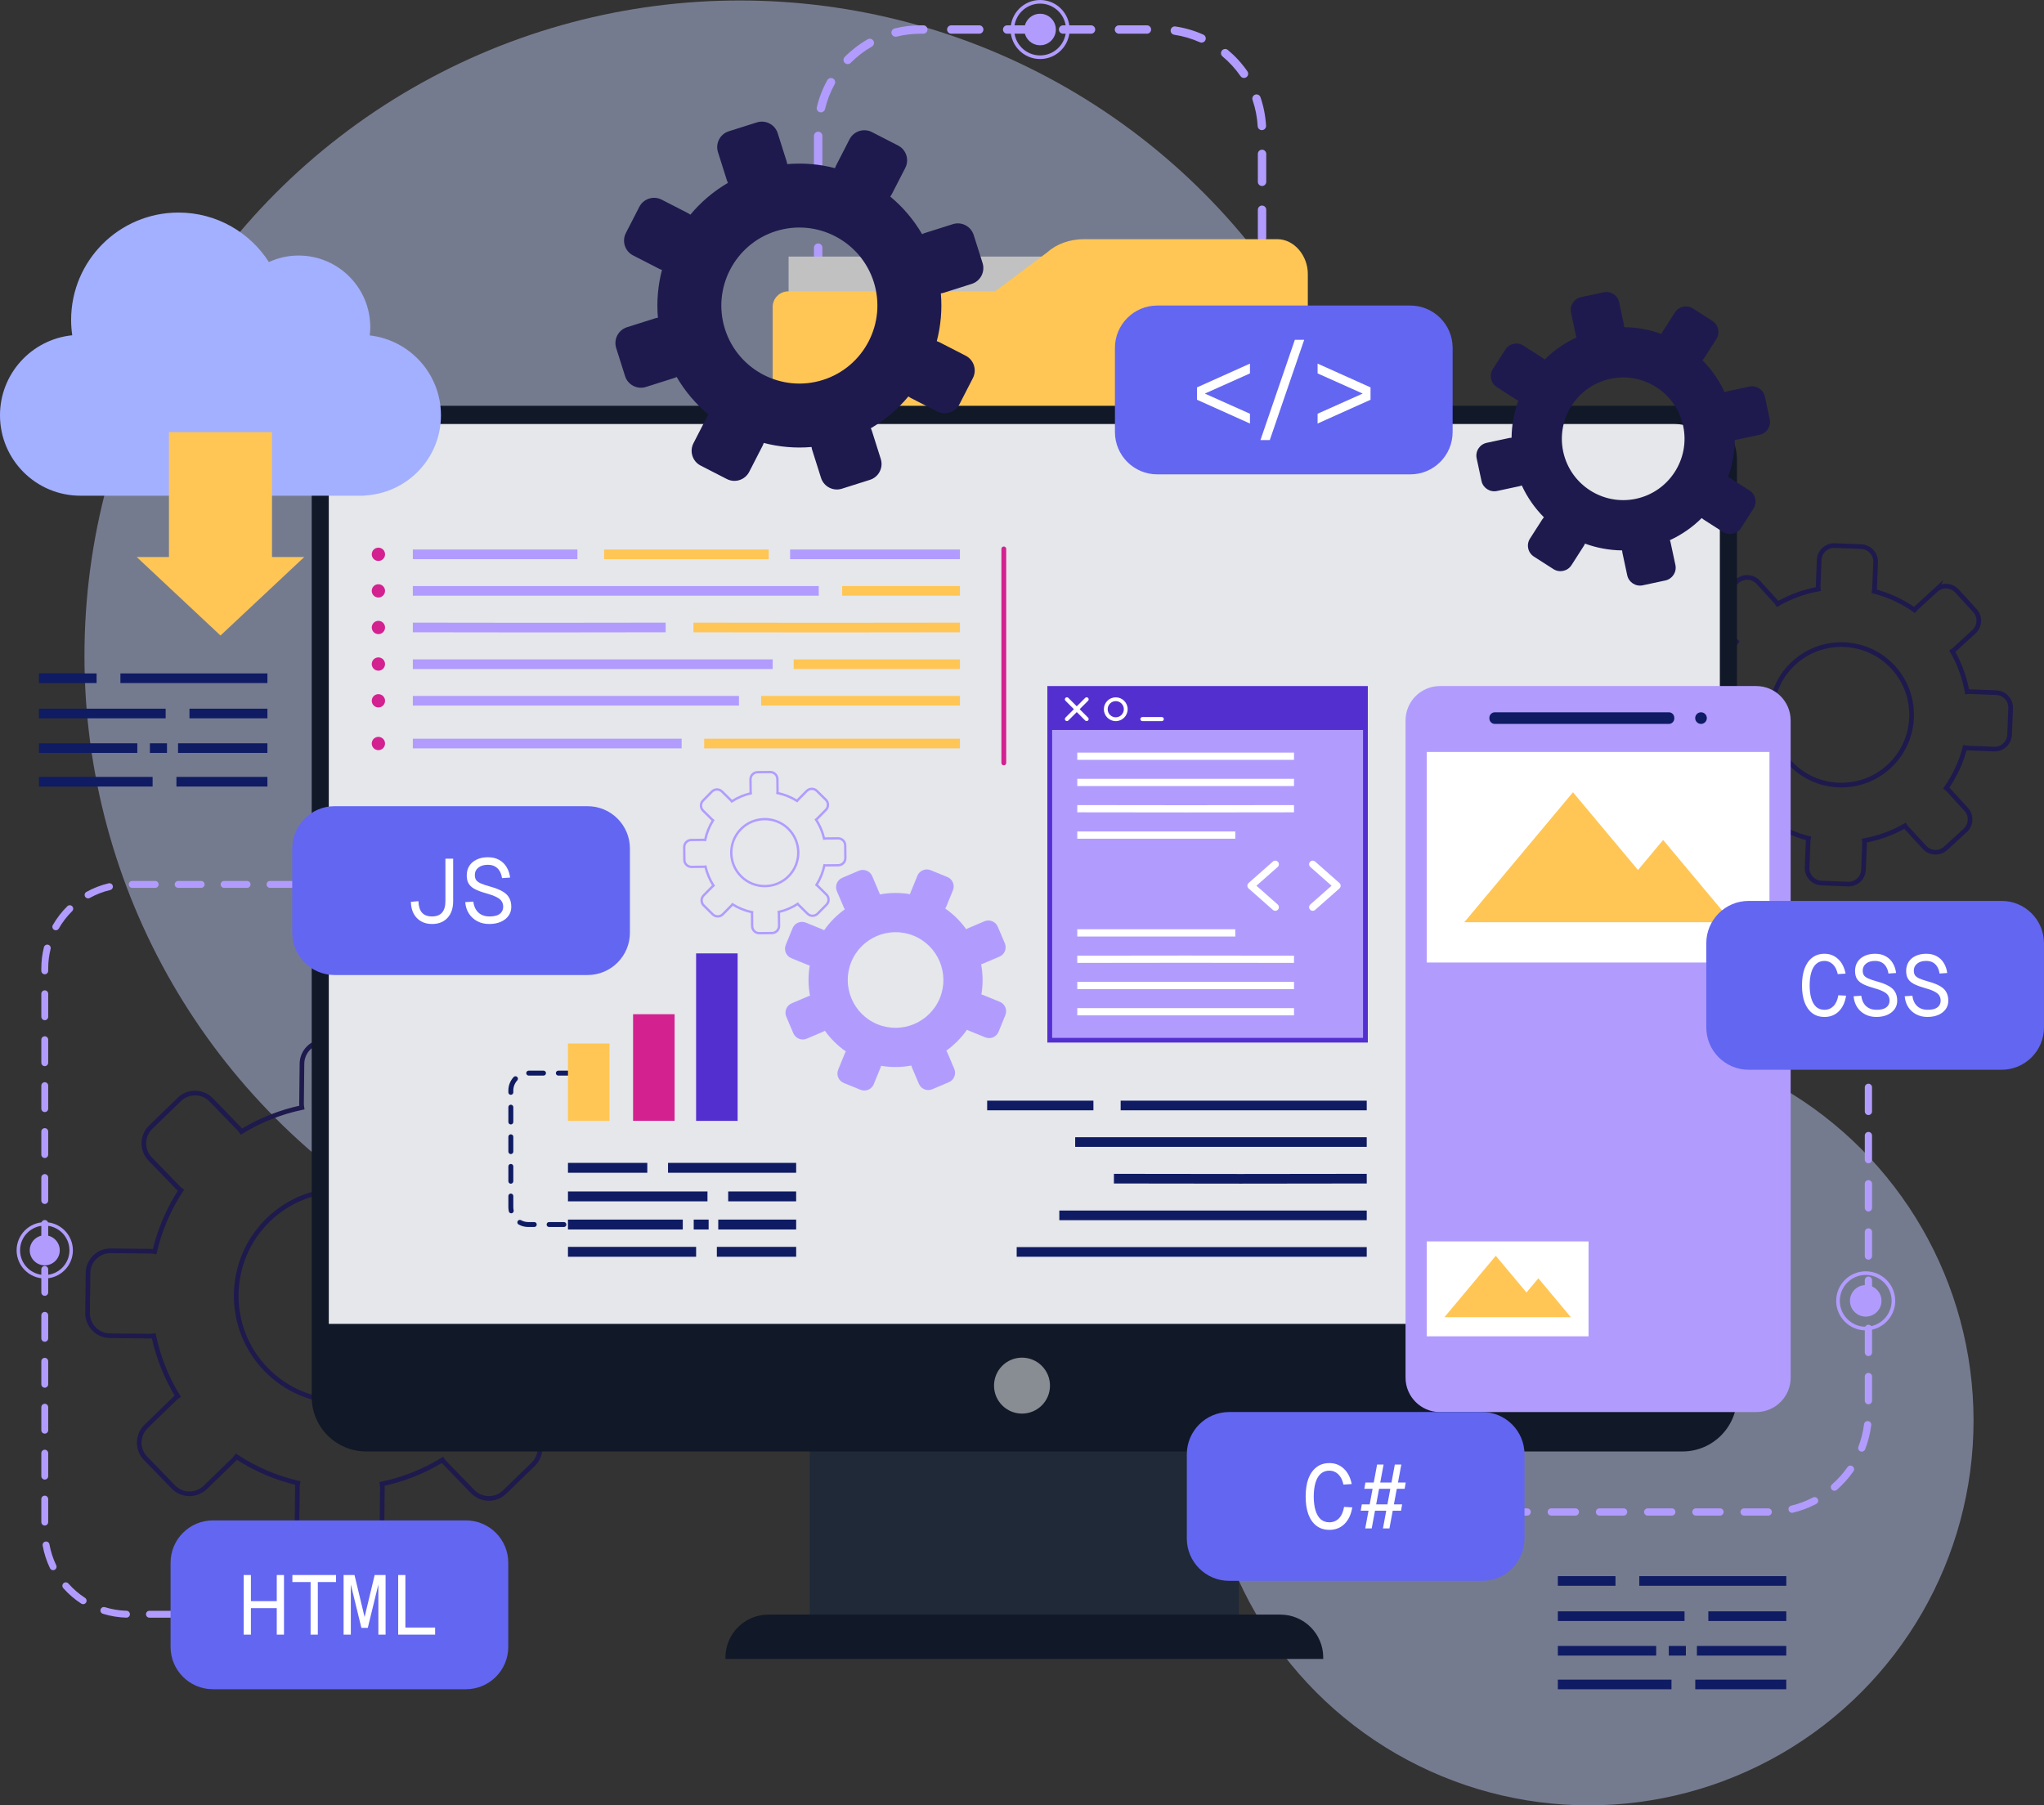 <?xml version="1.0" encoding="UTF-8"?>
<!-- Generator: Adobe Illustrator 27.5.0, SVG Export Plug-In . SVG Version: 6.00 Build 0)  -->
<svg width="438.21" height="387.1" version="1.1" viewBox="0 0 438.21 387.1" xml:space="preserve" xmlns="http://www.w3.org/2000/svg">

<rect x="0" y="0" width="438.21" height="387.1" fill="#333333" stroke="none"/>

<g id="OBJECTS" transform="translate(-30.894,-68.896)">
	<g fill="#c6d2ff" opacity=".45">
		<circle cx="371.5" cy="373.5" r="82.5"/>
		<circle cx="189.5" cy="209.5" r="140.5"/>
	</g>
	<path d="m445.91 195.42-4.194 3.84c-0.14 0.128-0.262 0.267-0.374 0.412-2.664-1.857-5.593-3.191-8.641-3.996 0.04-0.183 0.07-0.37 0.077-0.562l0.223-5.682c0.069-1.768-1.313-3.263-3.081-3.332l-5.682-0.223c-1.767-0.069-3.263 1.313-3.332 3.081l-0.223 5.682c-7e-3 0.191 8e-3 0.379 0.033 0.564-3.018 0.548-5.965 1.606-8.705 3.178-0.099-0.154-0.209-0.303-0.336-0.443l-3.84-4.194c-1.195-1.305-3.229-1.395-4.534-0.2l-4.194 3.84c-1.305 1.195-1.395 3.229-0.199 4.534l3.84 4.194c0.128 0.139 0.267 0.262 0.412 0.374-1.857 2.664-3.191 5.593-3.996 8.641-0.183-0.04-0.37-0.07-0.561-0.077l-5.682-0.223c-0.851-0.034-1.665 0.264-2.293 0.839-4e-3 3e-3 -8e-3 7e-3 -0.011 0.011-0.629 0.582-0.995 1.374-1.028 2.231l-0.223 5.682c-0.069 1.768 1.313 3.263 3.081 3.332l5.682 0.223c0.192 8e-3 0.379-9e-3 0.564-0.035 0.548 3.019 1.606 5.966 3.178 8.706-0.154 0.098-0.303 0.208-0.443 0.336l-4.194 3.84c-1.305 1.195-1.395 3.229-0.199 4.534l3.84 4.194c1.195 1.305 3.229 1.395 4.534 0.199l4.194-3.84c0.14-0.128 0.262-0.267 0.374-0.412 2.665 1.858 5.594 3.192 8.643 3.997-0.04 0.182-0.071 0.368-0.079 0.561l-0.223 5.682c-0.034 0.857 0.268 1.675 0.85 2.304 0.582 0.63 1.374 0.995 2.23 1.028l5.682 0.223c0.879 0.034 1.689-0.29 2.292-0.841 0.61-0.558 1.006-1.35 1.041-2.24l0.223-5.682c8e-3 -0.192-9e-3 -0.38-0.035-0.564 3.019-0.548 5.966-1.606 8.706-3.178 0.099 0.154 0.209 0.304 0.337 0.443l3.84 4.194c1.195 1.305 3.229 1.395 4.534 0.2l4.194-3.84c1.305-1.195 1.395-3.229 0.199-4.534l-3.84-4.194c-0.128-0.14-0.267-0.262-0.412-0.374 1.858-2.664 3.192-5.594 3.997-8.643 0.182 0.04 0.368 0.071 0.561 0.079l5.682 0.223c0.879 0.034 1.69-0.29 2.292-0.841 0.61-0.558 1.006-1.35 1.04-2.24l0.224-5.682c0.069-1.768-1.313-3.263-3.081-3.332l-5.682-0.223c-0.191-8e-3 -0.379 7e-3 -0.565 0.032-0.548-3.018-1.606-5.964-3.178-8.704 0.154-0.098 0.304-0.208 0.443-0.336l4.194-3.84c1.305-1.195 1.395-3.229 0.199-4.534l-3.84-4.194c-1.197-1.304-3.23-1.393-4.535-0.198zm-10.074 37.866c-6.129 5.612-15.681 5.192-21.294-0.937-5.612-6.129-5.192-15.681 0.937-21.294 6.129-5.612 15.681-5.192 21.294 0.937 5.612 6.13 5.192 15.682-0.937 21.294z" fill="none" stroke="#1e1a4d" stroke-miterlimit="10"/>
	
		
			
				
					<path d="m114.39 415.76h-2.21c-0.408 0-0.739-0.331-0.739-0.739s0.331-0.739 0.739-0.739h2.21c0.408 0 0.739 0.331 0.739 0.739s-0.331 0.739-0.739 0.739zm-7.134 0h-4.925c-0.408 0-0.739-0.331-0.739-0.739s0.331-0.739 0.739-0.739h4.925c0.408 0 0.739 0.331 0.739 0.739s-0.331 0.739-0.739 0.739zm-9.85 0h-4.925c-0.408 0-0.739-0.331-0.739-0.739s0.331-0.739 0.739-0.739h4.925c0.408 0 0.739 0.331 0.739 0.739s-0.331 0.739-0.739 0.739zm-9.85 0h-4.925c-0.408 0-0.739-0.331-0.739-0.739s0.331-0.739 0.739-0.739h4.925c0.408 0 0.739 0.331 0.739 0.739s-0.331 0.739-0.739 0.739zm-9.85 0h-4.925c-0.408 0-0.739-0.331-0.739-0.739s0.331-0.739 0.739-0.739h4.925c0.408 0 0.739 0.331 0.739 0.739s-0.331 0.739-0.739 0.739zm-9.85 0h-4.925c-0.408 0-0.739-0.331-0.739-0.739s0.331-0.739 0.739-0.739h4.925c0.408 0 0.739 0.331 0.739 0.739s-0.331 0.739-0.739 0.739zm-9.85-7e-3c-7e-3 0-0.013 0-0.02-1e-3 -1.717-0.048-3.413-0.328-5.041-0.834-0.39-0.121-0.607-0.535-0.486-0.925 0.121-0.389 0.531-0.607 0.924-0.486 1.5 0.466 3.062 0.724 4.644 0.769 0.407 0.011 0.729 0.351 0.718 0.759-0.011 0.4-0.339 0.718-0.739 0.718zm-9.286-2.887c-0.138 0-0.277-0.039-0.401-0.119-1.432-0.929-2.735-2.051-3.87-3.336-0.269-0.306-0.24-0.773 0.065-1.043 0.304-0.27 0.771-0.242 1.043 0.064 1.046 1.184 2.245 2.218 3.566 3.074 0.342 0.222 0.44 0.68 0.217 1.022-0.141 0.219-0.377 0.338-0.62 0.338zm-6.437-7.292c-0.275 0-0.539-0.153-0.667-0.417-0.744-1.544-1.274-3.18-1.574-4.862-0.071-0.402 0.196-0.785 0.598-0.857 0.399-0.067 0.785 0.196 0.856 0.598 0.276 1.55 0.764 3.056 1.451 4.478 0.177 0.367 0.023 0.809-0.344 0.986-0.103 0.051-0.212 0.074-0.32 0.074zm-1.792-9.577c-0.408 0-0.739-0.331-0.739-0.739v-4.925c0-0.408 0.331-0.739 0.739-0.739s0.739 0.331 0.739 0.739v4.925c0 0.408-0.331 0.739-0.739 0.739zm0-9.85c-0.408 0-0.739-0.331-0.739-0.739v-4.925c0-0.408 0.331-0.739 0.739-0.739s0.739 0.331 0.739 0.739v4.925c0 0.408-0.331 0.739-0.739 0.739zm0-9.85c-0.408 0-0.739-0.331-0.739-0.739v-4.925c0-0.408 0.331-0.739 0.739-0.739s0.739 0.331 0.739 0.739v4.925c0 0.408-0.331 0.739-0.739 0.739zm0-9.85c-0.408 0-0.739-0.331-0.739-0.739v-4.925c0-0.408 0.331-0.739 0.739-0.739s0.739 0.331 0.739 0.739v4.925c0 0.408-0.331 0.739-0.739 0.739zm0-9.85c-0.408 0-0.739-0.331-0.739-0.739v-4.925c0-0.408 0.331-0.739 0.739-0.739s0.739 0.331 0.739 0.739v4.925c0 0.408-0.331 0.739-0.739 0.739zm0-9.85c-0.408 0-0.739-0.331-0.739-0.739v-4.925c0-0.408 0.331-0.739 0.739-0.739s0.739 0.331 0.739 0.739v4.925c0 0.409-0.331 0.739-0.739 0.739zm0-9.85c-0.408 0-0.739-0.331-0.739-0.739v-4.925c0-0.408 0.331-0.739 0.739-0.739s0.739 0.331 0.739 0.739v4.925c0 0.409-0.331 0.739-0.739 0.739zm0-9.849c-0.408 0-0.739-0.331-0.739-0.739v-4.925c0-0.408 0.331-0.739 0.739-0.739s0.739 0.331 0.739 0.739v4.925c0 0.408-0.331 0.739-0.739 0.739zm0-9.85c-0.408 0-0.739-0.331-0.739-0.739v-4.925c0-0.408 0.331-0.739 0.739-0.739s0.739 0.331 0.739 0.739v4.925c0 0.408-0.331 0.739-0.739 0.739zm0-9.85c-0.408 0-0.739-0.331-0.739-0.739v-4.925c0-0.408 0.331-0.739 0.739-0.739s0.739 0.331 0.739 0.739v4.925c0 0.408-0.331 0.739-0.739 0.739zm0-9.85c-0.408 0-0.739-0.331-0.739-0.739v-4.925c0-0.408 0.331-0.739 0.739-0.739s0.739 0.331 0.739 0.739v4.925c0 0.408-0.331 0.739-0.739 0.739zm0-9.85c-0.408 0-0.739-0.331-0.739-0.739v-4.925c0-0.408 0.331-0.739 0.739-0.739s0.739 0.331 0.739 0.739v4.925c0 0.408-0.331 0.739-0.739 0.739zm0-9.85c-0.408 0-0.739-0.331-0.739-0.739v-0.498c0-1.543 0.188-3.078 0.558-4.56 0.099-0.396 0.508-0.636 0.896-0.538 0.396 0.099 0.637 0.5 0.538 0.895-0.34 1.365-0.514 2.779-0.514 4.202v0.498c0 0.409-0.331 0.74-0.739 0.74zm2.366-9.433c-0.124 0-0.25-0.031-0.366-0.097-0.354-0.202-0.477-0.654-0.275-1.008 0.847-1.483 1.895-2.846 3.114-4.051 0.291-0.286 0.758-0.284 1.045 6e-3s0.285 0.758-6e-3 1.045c-1.123 1.11-2.089 2.366-2.869 3.732-0.137 0.239-0.386 0.373-0.643 0.373zm6.919-6.837c-0.26 0-0.512-0.137-0.646-0.38-0.198-0.357-0.07-0.806 0.287-1.005 1.498-0.832 3.101-1.453 4.766-1.848 0.401-0.092 0.794 0.151 0.889 0.549 0.094 0.397-0.151 0.795-0.548 0.889-1.533 0.363-3.01 0.935-4.389 1.702-0.114 0.063-0.237 0.093-0.359 0.093zm122.74-2.259h-4.925c-0.408 0-0.739-0.331-0.739-0.739s0.331-0.739 0.739-0.739h4.925c0.408 0 0.739 0.331 0.739 0.739s-0.331 0.739-0.739 0.739zm-9.849 0h-4.925c-0.408 0-0.739-0.331-0.739-0.739s0.331-0.739 0.739-0.739h4.925c0.408 0 0.739 0.331 0.739 0.739-1e-3 0.408-0.332 0.739-0.739 0.739zm-9.85 0h-4.925c-0.408 0-0.739-0.331-0.739-0.739s0.331-0.739 0.739-0.739h4.925c0.408 0 0.739 0.331 0.739 0.739-1e-3 0.408-0.331 0.739-0.739 0.739zm-9.85 0h-4.925c-0.408 0-0.739-0.331-0.739-0.739s0.331-0.739 0.739-0.739h4.925c0.408 0 0.739 0.331 0.739 0.739s-0.331 0.739-0.739 0.739zm-9.85 0h-4.925c-0.408 0-0.739-0.331-0.739-0.739s0.331-0.739 0.739-0.739h4.925c0.408 0 0.739 0.331 0.739 0.739s-0.331 0.739-0.739 0.739zm-9.85 0h-4.925c-0.408 0-0.739-0.331-0.739-0.739s0.331-0.739 0.739-0.739h4.925c0.408 0 0.739 0.331 0.739 0.739s-0.331 0.739-0.739 0.739zm-9.85 0h-4.925c-0.408 0-0.739-0.331-0.739-0.739s0.331-0.739 0.739-0.739h4.925c0.408 0 0.739 0.331 0.739 0.739s-0.331 0.739-0.739 0.739zm-9.85 0h-4.925c-0.408 0-0.739-0.331-0.739-0.739s0.331-0.739 0.739-0.739h4.925c0.408 0 0.739 0.331 0.739 0.739s-0.331 0.739-0.739 0.739zm-9.85 0h-4.925c-0.408 0-0.739-0.331-0.739-0.739s0.331-0.739 0.739-0.739h4.925c0.408 0 0.739 0.331 0.739 0.739s-0.331 0.739-0.739 0.739zm-9.85 0h-4.925c-0.408 0-0.739-0.331-0.739-0.739s0.331-0.739 0.739-0.739h4.925c0.408 0 0.739 0.331 0.739 0.739s-0.331 0.739-0.739 0.739zm-9.85 0h-4.925c-0.408 0-0.739-0.331-0.739-0.739s0.331-0.739 0.739-0.739h4.925c0.408 0 0.739 0.331 0.739 0.739s-0.331 0.739-0.739 0.739zm-9.85 0h-4.925c-0.408 0-0.739-0.331-0.739-0.739s0.331-0.739 0.739-0.739h4.925c0.408 0 0.739 0.331 0.739 0.739s-0.331 0.739-0.739 0.739z" fill="#b19cfe"/>
				
			
			
				
					<circle cx="40.488" cy="336.99" r="3.219" fill="#b19cfe"/>
				
				
					<path d="m40.488 343.02c-3.326 0-6.033-2.706-6.033-6.033s2.707-6.033 6.033-6.033 6.033 2.706 6.033 6.033c0 3.326-2.707 6.033-6.033 6.033zm0-11.328c-2.919 0-5.294 2.375-5.294 5.294s2.375 5.294 5.294 5.294 5.294-2.375 5.294-5.294-2.374-5.294-5.294-5.294z" fill="#b19cfe"/>
				
			
		
	
	
		
			
				<path d="m206.3 236.75c-0.496 0-0.899-0.403-0.899-0.899v-5.992c0-0.496 0.403-0.899 0.899-0.899s0.899 0.403 0.899 0.899v5.992c0 0.496-0.403 0.899-0.899 0.899zm0-11.984c-0.496 0-0.899-0.403-0.899-0.899v-5.992c0-0.496 0.403-0.899 0.899-0.899s0.899 0.403 0.899 0.899v5.992c0 0.496-0.403 0.899-0.899 0.899zm0-11.985c-0.496 0-0.899-0.403-0.899-0.899v-5.992c0-0.496 0.403-0.899 0.899-0.899s0.899 0.403 0.899 0.899v5.992c0 0.497-0.403 0.899-0.899 0.899zm0-11.984c-0.496 0-0.899-0.403-0.899-0.899v-5.992c0-0.496 0.403-0.899 0.899-0.899s0.899 0.403 0.899 0.899v5.992c0 0.497-0.403 0.899-0.899 0.899zm0-11.984c-0.496 0-0.899-0.403-0.899-0.899v-5.992c0-0.496 0.403-0.899 0.899-0.899s0.899 0.403 0.899 0.899v5.992c0 0.496-0.403 0.899-0.899 0.899zm0-11.984c-0.496 0-0.899-0.403-0.899-0.899v-5.992c0-0.496 0.403-0.899 0.899-0.899s0.899 0.403 0.899 0.899v5.992c0 0.496-0.403 0.899-0.899 0.899zm95.162-10.795c-0.496 0-0.899-0.403-0.899-0.899v-3.326c0-0.496 0.403-0.899 0.899-0.899s0.899 0.403 0.899 0.899v3.326c0 0.496-0.403 0.899-0.899 0.899zm-95.162-1.189c-0.496 0-0.899-0.402-0.899-0.899v-5.992c0-0.496 0.403-0.899 0.899-0.899s0.899 0.403 0.899 0.899v5.992c0 0.496-0.403 0.899-0.899 0.899zm95.162-8.129c-0.496 0-0.899-0.402-0.899-0.899v-5.992c0-0.496 0.403-0.899 0.899-0.899s0.899 0.403 0.899 0.899v5.992c0 0.496-0.403 0.899-0.899 0.899zm-95.162-3.855c-0.496 0-0.899-0.403-0.899-0.899v-5.992c0-0.496 0.403-0.899 0.899-0.899s0.899 0.403 0.899 0.899v5.992c0 0.496-0.403 0.899-0.899 0.899zm95.162-8.13c-0.496 0-0.899-0.403-0.899-0.899v-5.992c0-0.496 0.403-0.899 0.899-0.899s0.899 0.403 0.899 0.899v5.992c0 0.497-0.403 0.899-0.899 0.899zm-95.162-3.855c-0.496 0-0.899-0.403-0.899-0.899v-5.992c0-0.496 0.403-0.899 0.899-0.899s0.899 0.403 0.899 0.899v5.992c0 0.497-0.403 0.899-0.899 0.899zm95.162-8.129c-0.496 0-0.899-0.403-0.899-0.899v-5.992c0-0.496 0.403-0.899 0.899-0.899s0.899 0.403 0.899 0.899v5.992c0 0.497-0.403 0.899-0.899 0.899zm-95.162-3.855c-0.496 0-0.899-0.403-0.899-0.899v-5.992c0-0.496 0.403-0.899 0.899-0.899s0.899 0.403 0.899 0.899v5.992c0 0.497-0.403 0.899-0.899 0.899zm95.162-8.129c-0.496 0-0.899-0.403-0.899-0.899v-5.992c0-0.496 0.403-0.899 0.899-0.899s0.899 0.403 0.899 0.899v5.992c0 0.497-0.403 0.899-0.899 0.899zm-95.162-3.855c-0.496 0-0.899-0.403-0.899-0.899v-5.992c0-0.496 0.403-0.899 0.899-0.899s0.899 0.403 0.899 0.899v5.992c0 0.496-0.403 0.899-0.899 0.899zm95.162-8.129c-0.496 0-0.899-0.403-0.899-0.899v-5.992c0-0.496 0.403-0.899 0.899-0.899s0.899 0.403 0.899 0.899v5.992c0 0.496-0.403 0.899-0.899 0.899zm-95.162-3.855c-0.496 0-0.899-0.403-0.899-0.899v-5.992c0-0.496 0.403-0.899 0.899-0.899s0.899 0.403 0.899 0.899v5.992c0 0.496-0.403 0.899-0.899 0.899zm95.123-8.128c-0.473 0-0.869-0.37-0.896-0.848-0.109-1.921-0.479-3.811-1.099-5.62-0.16-0.469 0.09-0.981 0.559-1.142 0.465-0.16 0.982 0.089 1.141 0.559 0.674 1.964 1.076 4.017 1.194 6.101 0.028 0.496-0.351 0.92-0.846 0.949-0.018 0-0.035 1e-3 -0.053 1e-3zm-94.532-3.809c-0.069 0-0.138-8e-3 -0.208-0.024-0.483-0.115-0.782-0.599-0.667-1.082 0.48-2.028 1.237-3.979 2.249-5.799 0.24-0.434 0.789-0.59 1.222-0.348 0.434 0.241 0.59 0.789 0.349 1.223-0.933 1.675-1.629 3.472-2.071 5.339-0.098 0.413-0.467 0.691-0.874 0.691zm90.699-7.38c-0.286 0-0.566-0.135-0.741-0.387-1.092-1.58-2.392-3.003-3.866-4.23-0.38-0.318-0.433-0.885-0.115-1.266 0.318-0.383 0.884-0.432 1.266-0.115 1.598 1.331 3.008 2.875 4.193 4.588 0.282 0.409 0.18 0.968-0.228 1.251-0.154 0.108-0.333 0.159-0.509 0.159zm-84.957-2.967c-0.228 0-0.456-0.087-0.632-0.26-0.353-0.349-0.356-0.918-7e-3 -1.271 1.466-1.483 3.124-2.758 4.927-3.789 0.429-0.246 0.98-0.096 1.227 0.335 0.246 0.431 0.096 0.98-0.335 1.227-1.662 0.949-3.189 2.124-4.541 3.492-0.176 0.177-0.408 0.266-0.639 0.266zm75.863-4.608c-0.123 0-0.248-0.025-0.367-0.078-1.751-0.785-3.601-1.325-5.498-1.606-0.492-0.072-0.831-0.53-0.758-1.021s0.525-0.841 1.021-0.757c2.061 0.304 4.069 0.891 5.971 1.743 0.453 0.203 0.655 0.735 0.453 1.188-0.151 0.333-0.479 0.531-0.822 0.531zm-65.59-1.259c-0.403 0-0.769-0.273-0.871-0.681-0.12-0.482 0.172-0.97 0.654-1.09 1.803-0.45 3.67-0.679 5.548-0.679h0.606c0.496 0 0.899 0.403 0.899 0.899s-0.403 0.899-0.899 0.899h-0.606c-1.731 0-3.451 0.21-5.113 0.625-0.072 0.018-0.146 0.027-0.218 0.027zm53.875-0.652h-5.992c-0.496 0-0.899-0.403-0.899-0.899s0.403-0.899 0.899-0.899h5.992c0.496 0 0.899 0.403 0.899 0.899s-0.403 0.899-0.899 0.899zm-11.984 0h-5.992c-0.496 0-0.899-0.403-0.899-0.899s0.403-0.899 0.899-0.899h5.992c0.496 0 0.899 0.403 0.899 0.899-1e-3 0.496-0.403 0.899-0.899 0.899zm-11.985 0h-5.992c-0.496 0-0.899-0.403-0.899-0.899s0.403-0.899 0.899-0.899h5.992c0.496 0 0.899 0.403 0.899 0.899s-0.402 0.899-0.899 0.899zm-11.984 0h-5.992c-0.496 0-0.899-0.403-0.899-0.899s0.403-0.899 0.899-0.899h5.992c0.496 0 0.899 0.403 0.899 0.899s-0.402 0.899-0.899 0.899z" fill="#b19cfe"/>
			
		
		
			
				
					<circle cx="253.88" cy="75.225" r="3.377" fill="#b19cfe"/>
				
			
			
				
					<path d="m253.88 81.554c-3.49 0-6.329-2.839-6.329-6.329s2.84-6.329 6.329-6.329c3.49 0 6.329 2.839 6.329 6.329s-2.839 6.329-6.329 6.329zm0-11.883c-3.063 0-5.554 2.492-5.554 5.554 0 3.063 2.492 5.554 5.554 5.554 3.063 0 5.554-2.492 5.554-5.554s-2.491-5.554-5.554-5.554z" fill="#b19cfe"/>
				
			
		
	
	
		<rect x="199.96" y="123.91" width="57.954" height="9.908" fill="#c1c1c1"/>
		<path d="m304.73 120.18h-41.427c-3.015 0-5.875 1.012-7.813 2.765l-11.254 8.421h-44.335c-1.853 0-3.356 1.503-3.356 3.356v61.363c0 1.853 1.503 3.356 3.356 3.356h108.02c1.853 0 3.356-1.502 3.356-3.356v-68.447c0-3.942-2.933-7.458-6.552-7.458z" fill="#ffc655"/>
	
	<path d="m133.52 305.62-6.144 5.956c-0.204 0.198-0.383 0.413-0.545 0.636-4.087-2.68-8.55-4.561-13.169-5.641 0.052-0.278 0.089-0.56 0.092-0.848l0.092-8.557c0.028-2.662-2.114-4.852-4.777-4.88l-8.557-0.092c-2.661-0.028-4.852 2.114-4.88 4.777l-0.092 8.557c-3e-3 0.288 0.028 0.57 0.073 0.848-4.517 0.954-8.903 2.671-12.957 5.153-0.155-0.228-0.327-0.448-0.525-0.652l-5.956-6.144c-1.854-1.912-4.917-1.96-6.829-0.106l-6.144 5.956c-1.912 1.854-1.959 4.917-0.106 6.829l5.956 6.144c0.198 0.204 0.413 0.383 0.635 0.545-2.68 4.087-4.561 8.55-5.641 13.169-0.277-0.052-0.559-0.089-0.848-0.092l-8.557-0.092c-1.282-0.014-2.493 0.469-3.413 1.361-6e-3 5e-3 -0.011 0.011-0.016 0.017-0.922 0.902-1.437 2.11-1.451 3.399l-0.092 8.557c-0.028 2.662 2.114 4.852 4.777 4.88l8.557 0.092c0.29 3e-3 0.57-0.03 0.847-0.076 0.954 4.518 2.671 8.905 5.154 12.959-0.228 0.155-0.448 0.327-0.652 0.525l-6.144 5.956c-1.912 1.854-1.959 4.917-0.106 6.828l5.956 6.144c1.854 1.912 4.917 1.959 6.829 0.106l6.144-5.956c0.204-0.198 0.383-0.413 0.545-0.635 4.088 2.68 8.552 4.561 13.172 5.641-0.052 0.276-0.092 0.557-0.095 0.847l-0.092 8.557c-0.014 1.29 0.475 2.508 1.378 3.43 0.902 0.922 2.11 1.437 3.399 1.451l8.557 0.092c1.323 0.014 2.529-0.508 3.411-1.363 0.893-0.866 1.455-2.074 1.469-3.413l0.092-8.557c3e-3 -0.29-0.03-0.57-0.076-0.847 4.518-0.954 8.905-2.671 12.96-5.154 0.155 0.228 0.327 0.448 0.525 0.652l5.956 6.144c1.854 1.912 4.917 1.959 6.829 0.106l6.144-5.956c1.912-1.854 1.959-4.917 0.106-6.829l-5.956-6.144c-0.198-0.204-0.413-0.383-0.636-0.545 2.68-4.088 4.561-8.551 5.641-13.172 0.276 0.052 0.557 0.092 0.847 0.095l8.557 0.092c1.323 0.014 2.529-0.508 3.412-1.363 0.893-0.866 1.455-2.074 1.469-3.413l0.093-8.557c0.028-2.663-2.115-4.852-4.777-4.881l-8.557-0.092c-0.288-3e-3 -0.57 0.027-0.848 0.073-0.954-4.517-2.671-8.903-5.153-12.957 0.228-0.155 0.448-0.327 0.652-0.525l6.144-5.956c1.912-1.854 1.959-4.917 0.106-6.828l-5.956-6.144c-1.855-1.913-4.918-1.961-6.829-0.107zm-13.53 57.39c-8.979 8.705-23.365 8.482-32.07-0.496-8.705-8.979-8.482-23.365 0.497-32.07s23.365-8.482 32.07 0.497c8.704 8.978 8.481 23.364-0.497 32.069z" fill="none" stroke="#1e1a4d" stroke-miterlimit="10"/>
	
		<rect x="204.51" y="375.76" width="91.971" height="44.088" fill="#1f2937"/>
		<path d="m403.28 167.6v200.84c0 6.451-5.229 11.68-11.689 11.68h-282.18c-6.451 0-11.689-5.229-11.689-11.68v-200.84c0-6.451 5.238-11.689 11.689-11.689h282.18c6.46 0 11.689 5.238 11.689 11.689z" fill="#111827"/>
		<path d="m256 366c0 3.314-2.686 6-6 6s-6-2.686-6-6 2.686-6 6-6 6 2.686 6 6z" fill="#fff" opacity=".5"/>
		<path d="m399.61 352.76v-182.91c0-5.544-4.34-10.038-9.693-10.038h-278.84c-5.353 0-9.693 4.494-9.693 10.038v182.91z" fill="#e5e7eb"/>
		<path d="m314.58 424.6h-128.16v-0.307c0-5.078 4.117-9.194 9.194-9.194h109.77c5.078 0 9.194 4.116 9.194 9.194v0.307z" fill="#111827"/>
	
	
		<path d="m125.43 157.94c0-8.853-6.674-16.138-15.263-17.122 0.066-0.579 0.108-1.165 0.108-1.761 0-8.488-6.881-15.368-15.368-15.368-2.274 0-4.425 0.507-6.367 1.393-4.092-6.379-11.24-10.609-19.382-10.609-12.712 0-23.017 10.305-23.017 23.017 0 1.119 0.084 2.219 0.239 3.295-8.699 0.88-15.488 8.225-15.488 17.156 0 9.524 7.721 17.245 17.245 17.245h60.903v-0.043c9.124-0.45 16.39-7.968 16.39-17.203z" fill="#a3b0ff"/>
		<polygon points="89.208 188.34 89.208 161.55 67.118 161.55 67.118 188.34 60.213 188.34 78.163 205.16 96.114 188.34" fill="#ffc655"/>
	
	
		<path d="m333.24 170.61h-54.237c-5.015 0-9.081-4.066-9.081-9.081v-18.038c0-5.015 4.066-9.081 9.081-9.081h54.237c5.015 0 9.081 4.066 9.081 9.081v18.037c0 5.016-4.066 9.082-9.081 9.082z" fill="#6366f1"/>
	
	
		<path d="m130.78 431.1h-54.236c-5.015 0-9.081-4.066-9.081-9.081v-18.037c0-5.015 4.066-9.081 9.081-9.081h54.237c5.015 0 9.081 4.066 9.081 9.081v18.037c0 5.015-4.066 9.081-9.082 9.081z" fill="#6366f1"/>
	
	
		<path d="m156.86 277.96h-54.237c-5.015 0-9.081-4.066-9.081-9.081v-18.037c0-5.015 4.066-9.081 9.081-9.081h54.237c5.015 0 9.081 4.066 9.081 9.081v18.037c0 5.015-4.066 9.081-9.081 9.081z" fill="#6366f1"/>
	
	
		
			<path d="m347.97 393.87h-2.583c-0.428 0-0.775-0.347-0.775-0.775s0.347-0.775 0.775-0.775h2.583c0.428 0 0.775 0.347 0.775 0.775s-0.347 0.775-0.775 0.775z" fill="#b19cfe"/>
		
		
			<path d="m409.98 393.87h-5.168c-0.428 0-0.775-0.347-0.775-0.775s0.347-0.775 0.775-0.775h5.168c0.428 0 0.775 0.347 0.775 0.775s-0.347 0.775-0.775 0.775zm-10.336 0h-5.167c-0.428 0-0.775-0.347-0.775-0.775s0.347-0.775 0.775-0.775h5.167c0.428 0 0.775 0.347 0.775 0.775s-0.347 0.775-0.775 0.775zm-10.335 0h-5.168c-0.428 0-0.775-0.347-0.775-0.775s0.347-0.775 0.775-0.775h5.168c0.428 0 0.775 0.347 0.775 0.775s-0.347 0.775-0.775 0.775zm-10.336 0h-5.168c-0.428 0-0.775-0.347-0.775-0.775s0.347-0.775 0.775-0.775h5.168c0.428 0 0.775 0.347 0.775 0.775 1e-3 0.428-0.347 0.775-0.775 0.775zm-10.335 0h-5.167c-0.428 0-0.775-0.347-0.775-0.775s0.347-0.775 0.775-0.775h5.167c0.428 0 0.775 0.347 0.775 0.775s-0.347 0.775-0.775 0.775zm-10.335 0h-5.168c-0.428 0-0.775-0.347-0.775-0.775s0.347-0.775 0.775-0.775h5.168c0.428 0 0.775 0.347 0.775 0.775s-0.347 0.775-0.775 0.775zm56.794-0.601c-0.349 0-0.666-0.238-0.752-0.593-0.101-0.416 0.154-0.835 0.57-0.936 1.614-0.391 3.179-0.978 4.65-1.746 0.38-0.198 0.848-0.051 1.045 0.329 0.198 0.379 0.051 0.847-0.329 1.045-1.583 0.826-3.266 1.458-5.001 1.878-0.061 0.016-0.122 0.023-0.183 0.023zm9.078-4.726c-0.215 0-0.429-0.089-0.582-0.263-0.283-0.321-0.251-0.811 0.071-1.094 1.248-1.097 2.363-2.343 3.314-3.703 0.244-0.351 0.727-0.437 1.079-0.191 0.351 0.245 0.436 0.729 0.191 1.079-1.021 1.461-2.219 2.8-3.56 3.979-0.148 0.129-0.331 0.193-0.513 0.193zm5.859-8.388c-0.093 0-0.188-0.017-0.279-0.052-0.399-0.154-0.598-0.603-0.443-1.002 0.598-1.548 1.006-3.168 1.213-4.815 0.053-0.425 0.427-0.727 0.866-0.672 0.425 0.053 0.726 0.441 0.672 0.866-0.223 1.772-0.662 3.514-1.306 5.18-0.118 0.307-0.412 0.495-0.723 0.495zm1.43-10.156c-0.428 0-0.775-0.347-0.775-0.775v-5.168c0-0.428 0.347-0.775 0.775-0.775s0.775 0.347 0.775 0.775v5.168c1e-3 0.428-0.347 0.775-0.775 0.775zm0-10.336c-0.428 0-0.775-0.347-0.775-0.775v-5.167c0-0.428 0.347-0.775 0.775-0.775s0.775 0.347 0.775 0.775v5.167c1e-3 0.428-0.347 0.775-0.775 0.775zm0-10.335c-0.428 0-0.775-0.347-0.775-0.775v-5.167c0-0.428 0.347-0.775 0.775-0.775s0.775 0.347 0.775 0.775v5.167c1e-3 0.428-0.347 0.775-0.775 0.775zm0-10.335c-0.428 0-0.775-0.347-0.775-0.775v-5.168c0-0.428 0.347-0.775 0.775-0.775s0.775 0.347 0.775 0.775v5.168c1e-3 0.427-0.347 0.775-0.775 0.775zm0-10.335c-0.428 0-0.775-0.347-0.775-0.775v-5.168c0-0.428 0.347-0.775 0.775-0.775s0.775 0.347 0.775 0.775v5.168c1e-3 0.427-0.347 0.775-0.775 0.775zm0-10.336c-0.428 0-0.775-0.347-0.775-0.775v-5.167c0-0.428 0.347-0.775 0.775-0.775s0.775 0.347 0.775 0.775v5.167c1e-3 0.428-0.347 0.775-0.775 0.775zm0-10.336c-0.428 0-0.775-0.347-0.775-0.775v-5.168c0-0.428 0.347-0.775 0.775-0.775s0.775 0.347 0.775 0.775v5.168c1e-3 0.428-0.347 0.775-0.775 0.775z" fill="#b19cfe"/>
		
		
			<path d="m431.46 297.62c-0.428 0-0.775-0.347-0.775-0.775v-1.808h-0.65c-0.428 0-0.775-0.347-0.775-0.775s0.347-0.775 0.775-0.775h1.425c0.428 0 0.775 0.347 0.775 0.775v2.583c1e-3 0.428-0.347 0.775-0.775 0.775z" fill="#b19cfe"/>
		
	
	
		<path d="m407.41 216h-67.805c-4.076 0-7.38 3.304-7.38 7.38v140.91c0 4.076 3.304 7.38 7.38 7.38h67.805c4.076 0 7.38-3.304 7.38-7.38v-140.91c0-4.076-3.304-7.38-7.38-7.38z" fill="#b19cfe"/>
		<g fill="#0f1b63">
			<path d="m388.67 224.12h-37.297c-0.647 0-1.172-0.525-1.172-1.172v-0.151c0-0.647 0.525-1.172 1.172-1.172h37.297c0.647 0 1.172 0.525 1.172 1.172v0.151c0 0.647-0.525 1.172-1.172 1.172z"/>
			<path d="m396.82 222.87c0 0.689-0.559 1.248-1.248 1.248s-1.248-0.559-1.248-1.248 0.559-1.248 1.248-1.248 1.248 0.559 1.248 1.248z"/>
		</g>
		<rect x="336.77" y="230.13" width="73.475" height="45.149" fill="#fff"/>
		<polygon points="387.45 249 382.06 255.44 368.12 238.77 344.82 266.64 372.7 266.64 391.43 266.64 402.2 266.64" fill="#ffc655"/>
		
			<rect x="336.77" y="335.08" width="34.689" height="20.346" fill="#fff"/>
			<polygon points="360.7 342.99 358.15 346.03 351.57 338.16 340.57 351.32 353.73 351.32 362.58 351.32 367.66 351.32" fill="#ffc655"/>
		
		
			
				
					
						<rect x="336.77" y="286.89" width="34.689" height="1.949" fill="#b19cfe"/>
					
				
				
					<rect x="336.77" y="282.81" width="34.689" height="1.949" fill="#b19cfe"/>
				
				
					
						<rect x="336.77" y="290.88" width="21.934" height="1.949" fill="#b19cfe"/>
					
				
				
					
						<rect x="360.26" y="290.88" width="11.195" height="1.949" fill="#b19cfe"/>
					
				
				
					
						<rect x="336.77" y="294.87" width="30.69" height="1.949" fill="#b19cfe"/>
					
				
				
					
						<rect x="336.77" y="298.96" width="10.659" height="1.949" fill="#b19cfe"/>
					
				
				
					
						<rect x="349.27" y="298.96" width="7.677" height="1.949" fill="#b19cfe"/>
					
				
			
		
		
			
				
					
						<rect x="375.56" y="314.19" width="34.689" height="1.949" fill="#b19cfe"/>
					
				
				
					<rect x="375.56" y="310.1" width="34.689" height="1.949" fill="#b19cfe"/>
				
				
					
						<rect x="375.56" y="318.18" width="21.934" height="1.949" fill="#b19cfe"/>
					
				
				
					
						<rect x="399.05" y="318.18" width="11.195" height="1.949" fill="#b19cfe"/>
					
				
				
					
						<rect x="375.56" y="322.16" width="30.69" height="1.949" fill="#b19cfe"/>
					
				
				
					
						<rect x="375.56" y="326.26" width="10.659" height="1.949" fill="#b19cfe"/>
					
				
				
					
						<rect x="388.05" y="326.26" width="7.677" height="1.949" fill="#b19cfe"/>
					
				
			
		
		
			
				
					
						<rect x="375.56" y="286.89" width="34.689" height="1.949" fill="#b19cfe"/>
					
				
				
					<rect x="375.56" y="282.81" width="34.689" height="1.949" fill="#b19cfe"/>
				
				
					
						<rect x="375.56" y="290.88" width="21.934" height="1.949" fill="#b19cfe"/>
					
				
				
					
						<rect x="399.05" y="290.88" width="11.195" height="1.949" fill="#b19cfe"/>
					
				
				
					
						<rect x="375.56" y="294.87" width="34.689" height="1.949" fill="#b19cfe"/>
					
				
				
					
						<rect x="375.56" y="298.96" width="10.659" height="1.949" fill="#b19cfe"/>
					
				
				
					
						<rect x="388.05" y="298.96" width="22.191" height="1.949" fill="#b19cfe"/>
					
				
			
		
		
			
				
					
						<rect x="336.77" y="314.19" width="34.689" height="1.949" fill="#b19cfe"/>
					
				
				
					<rect x="336.77" y="310.1" width="34.689" height="1.949" fill="#b19cfe"/>
				
				
					
						<rect x="336.77" y="318.18" width="34.689" height="1.949" fill="#b19cfe"/>
					
				
				
					
						<rect x="336.77" y="322.16" width="34.689" height="1.949" fill="#b19cfe"/>
					
				
				
					
						<rect x="336.77" y="326.26" width="34.689" height="1.949" fill="#b19cfe"/>
					
				
			
		
		
			
				
					
						<rect x="375.56" y="339.83" width="34.689" height="1.949" fill="#b19cfe"/>
					
				
				
					<rect x="375.56" y="335.75" width="34.689" height="1.949" fill="#b19cfe"/>
				
				
					
						<rect x="388.31" y="343.82" width="21.934" height="1.949" fill="#b19cfe"/>
					
				
				
					
						<rect x="375.56" y="343.82" width="11.195" height="1.949" fill="#b19cfe"/>
					
				
				
					
						<rect x="375.56" y="347.81" width="26.636" height="1.949" fill="#b19cfe"/>
					
				
				
					
						<rect x="404.04" y="347.81" width="6.202" height="1.949" fill="#b19cfe"/>
					
				
				
					
						<rect x="384.66" y="351.9" width="25.588" height="1.949" fill="#b19cfe"/>
					
				
				
					
						<rect x="375.56" y="351.9" width="7.677" height="1.949" fill="#b19cfe"/>
					
				
			
		
	
	
		<path d="m348.65 407.86h-54.237c-5.015 0-9.081-4.066-9.081-9.081v-18.037c0-5.015 4.066-9.081 9.081-9.081h54.237c5.015 0 9.081 4.066 9.081 9.081v18.037c0 5.015-4.066 9.081-9.081 9.081z" fill="#6366f1"/>
	
	
		
			
				<path d="m434.26 347.82c0 1.865-1.512 3.377-3.377 3.377s-3.377-1.512-3.377-3.377 1.512-3.377 3.377-3.377 3.377 1.512 3.377 3.377z" fill="#b19cfe"/>
			
			
				<path d="m430.88 354.15c-3.49 0-6.329-2.839-6.329-6.329s2.84-6.329 6.329-6.329c3.49 0 6.329 2.839 6.329 6.329 1e-3 3.49-2.839 6.329-6.329 6.329zm0-11.884c-3.063 0-5.554 2.492-5.554 5.554s2.492 5.554 5.554 5.554c3.063 0 5.554-2.492 5.554-5.554s-2.491-5.554-5.554-5.554z" fill="#b19cfe"/>
			
		
	
	
		<path d="m460.02 298.27h-54.237c-5.015 0-9.081-4.066-9.081-9.081v-18.037c0-5.015 4.066-9.081 9.081-9.081h54.237c5.015 0 9.081 4.066 9.081 9.081v18.037c0 5.015-4.066 9.081-9.081 9.081z" fill="#6366f1"/>
	
	
		
			
				<rect x="242.53" y="304.9" width="22.781" height="2.067" fill="#0f1b63"/>
			
			
				<rect x="271.15" y="304.9" width="52.757" height="2.067" fill="#0f1b63"/>
			
			
				<path d="m296.87 322.69c-9.056 0-18.132-0.011-27.166-0.033l4e-3 -2.067c18.066 0.043 36.3 0.043 54.198 0l5e-3 2.067c-8.95 0.022-17.985 0.033-27.041 0.033z" fill="#0f1b63"/>
			
			
				<rect x="261.4" y="312.74" width="62.505" height="2.067" fill="#0f1b63"/>
			
			
				<rect x="258" y="328.46" width="65.906" height="2.067" fill="#0f1b63"/>
			
			
				<rect x="248.86" y="336.3" width="75.047" height="2.067" fill="#0f1b63"/>
			
		
		
			
				<rect x="119.4" y="186.72" width="35.285" height="2.067" fill="#b19cfe"/>
			
			
				<rect x="200.28" y="186.72" width="36.412" height="2.067" fill="#b19cfe"/>
			
			
				
					
						<rect x="211.44" y="194.56" width="25.258" height="2.067" fill="#ffc655"/>
					
				
			
			
				
					
						<rect x="201.05" y="210.28" width="35.648" height="2.067" fill="#ffc655"/>
					
				
			
			
				
					
						<rect x="194.07" y="218.12" width="42.63" height="2.067" fill="#ffc655"/>
					
				
			
			
				
					
						<rect x="181.86" y="227.29" width="54.835" height="2.067" fill="#ffc655"/>
					
				
			
			
				<rect x="160.41" y="186.72" width="35.285" height="2.067" fill="#ffc655"/>
			
			
				
					
						<path d="m208.21 204.5c-5.39 0-10.799-8e-3 -21.617-0.023l-7.033-0.01 2e-3 -2.067 7.034 0.01c21.632 0.03 21.634 0.03 43.113 0l6.986-0.01v2.067l-6.983 0.01c-10.741 0.016-16.112 0.023-21.502 0.023z" fill="#ffc655"/>
					
				
			
			
				<path d="m146.44 204.5c-9.056 0-18.091-0.011-27.041-0.032l4e-3 -2.067c17.898 0.043 36.134 0.043 54.2 0l4e-3 2.067c-9.035 0.022-18.112 0.032-27.167 0.032z" fill="#b19cfe"/>
			
			
				<rect x="119.4" y="194.56" width="87.025" height="2.067" fill="#b19cfe"/>
			
			
				<rect x="119.4" y="227.29" width="57.628" height="2.067" fill="#b19cfe"/>
			
			
				<rect x="119.4" y="210.28" width="77.146" height="2.067" fill="#b19cfe"/>
			
			
				<rect x="119.4" y="218.12" width="69.917" height="2.067" fill="#b19cfe"/>
			
			
				
					
						<circle cx="112.02" cy="187.75" r="1.425" fill="#d42190"/>
					
					
						<path d="m113.44 195.59c0 0.787-0.638 1.425-1.425 1.425s-1.425-0.638-1.425-1.425 0.638-1.425 1.425-1.425c0.787-1e-3 1.425 0.637 1.425 1.425z" fill="#d42190"/>
					
					
						<circle cx="112.02" cy="203.44" r="1.425" fill="#d42190"/>
					
					
						<path d="m113.44 211.28c0 0.787-0.638 1.425-1.425 1.425s-1.425-0.638-1.425-1.425 0.638-1.425 1.425-1.425 1.425 0.638 1.425 1.425z" fill="#d42190"/>
					
					
						<circle cx="112.02" cy="219.16" r="1.425" fill="#d42190"/>
					
					
						<path d="m113.44 228.32c0 0.787-0.638 1.425-1.425 1.425s-1.425-0.638-1.425-1.425 0.638-1.425 1.425-1.425 1.425 0.638 1.425 1.425z" fill="#d42190"/>
					
				
			
			
				<path d="m246.1 233c-0.286 0-0.517-0.231-0.517-0.517v-45.89c0-0.286 0.231-0.517 0.517-0.517s0.517 0.231 0.517 0.517v45.891c-1e-3 0.285-0.232 0.516-0.517 0.516z" fill="#d42190"/>
			
		
		
			
				<path d="m158.14 331.99h-3.177c-0.293 0-0.529-0.237-0.529-0.529 0-0.293 0.237-0.529 0.529-0.529h3.177c0.293 0 0.529 0.237 0.529 0.529 1e-3 0.292-0.236 0.529-0.529 0.529zm-6.353 0h-3.176c-0.293 0-0.529-0.237-0.529-0.529 0-0.293 0.237-0.529 0.529-0.529h3.176c0.293 0 0.529 0.237 0.529 0.529 1e-3 0.292-0.236 0.529-0.529 0.529zm-6.353 0h-1.286c-0.723 0-1.438-0.185-2.067-0.534-0.257-0.142-0.348-0.464-0.207-0.72 0.143-0.257 0.468-0.347 0.72-0.206 0.473 0.262 1.01 0.401 1.554 0.401h1.286c0.293 0 0.529 0.237 0.529 0.529 1e-3 0.293-0.236 0.53-0.529 0.53zm-4.938-2.938c-0.243 0-0.462-0.169-0.516-0.417-0.065-0.299-0.098-0.606-0.098-0.911v-2.371c0-0.293 0.237-0.529 0.529-0.529s0.529 0.237 0.529 0.529v2.371c0 0.229 0.025 0.461 0.074 0.687 0.062 0.286-0.119 0.568-0.404 0.63-0.039 7e-3 -0.077 0.011-0.114 0.011zm-0.085-6.346c-0.293 0-0.529-0.237-0.529-0.529v-3.177c0-0.293 0.237-0.529 0.529-0.529s0.529 0.237 0.529 0.529v3.177c0 0.292-0.236 0.529-0.529 0.529zm0-6.353c-0.293 0-0.529-0.237-0.529-0.53v-3.177c0-0.293 0.237-0.529 0.529-0.529s0.529 0.237 0.529 0.529v3.177c0 0.293-0.236 0.53-0.529 0.53zm0-6.354c-0.293 0-0.529-0.237-0.529-0.529v-3.177c0-0.293 0.237-0.529 0.529-0.529s0.529 0.237 0.529 0.529v3.177c0 0.293-0.236 0.529-0.529 0.529zm0-6.353c-0.293 0-0.529-0.237-0.529-0.529v-0.387c0-1.077 0.402-2.106 1.133-2.896 0.199-0.214 0.533-0.228 0.749-0.029 0.214 0.198 0.228 0.534 0.029 0.748-0.549 0.594-0.852 1.367-0.852 2.178v0.387c-1e-3 0.292-0.237 0.528-0.53 0.528zm19.713-4.123h-3.176c-0.293 0-0.529-0.237-0.529-0.529s0.237-0.529 0.529-0.529h3.176c0.293 0 0.53 0.237 0.53 0.529s-0.237 0.529-0.53 0.529zm-6.353 0h-3.176c-0.293 0-0.529-0.237-0.529-0.529s0.237-0.529 0.529-0.529h3.176c0.293 0 0.529 0.237 0.529 0.529s-0.236 0.529-0.529 0.529zm-6.353 0h-3.176c-0.293 0-0.529-0.237-0.529-0.529s0.237-0.529 0.529-0.529h3.176c0.293 0 0.529 0.237 0.529 0.529s-0.236 0.529-0.529 0.529z" fill="#0f1b63"/>
			
			
				<rect x="152.66" y="318.24" width="17.005" height="2.118" fill="#0f1b63"/>
			
			
				<rect x="174.11" y="318.24" width="27.472" height="2.118" fill="#0f1b63"/>
			
			
				<rect x="184.58" y="336.25" width="17.004" height="2.118" fill="#0f1b63"/>
			
			
				<rect x="152.66" y="336.25" width="27.473" height="2.118" fill="#0f1b63"/>
			
			
				<rect x="152.66" y="324.37" width="29.909" height="2.118" fill="#0f1b63"/>
			
			
				<rect x="187.01" y="324.37" width="14.568" height="2.118" fill="#0f1b63"/>
			
			
				<rect x="152.66" y="330.4" width="24.613" height="2.118" fill="#0f1b63"/>
			
			
				<rect x="184.88" y="330.4" width="16.701" height="2.118" fill="#0f1b63"/>
			
			
				
					<rect x="152.66" y="292.65" width="8.902" height="16.576" fill="#ffc655"/>
				
				
					
						<rect x="166.62" y="286.36" width="8.902" height="22.868" fill="#d42190"/>
					
				
				
					<rect x="180.13" y="273.32" width="8.902" height="35.914" fill="#542fd0"/>
				
			
			
				<rect x="179.62" y="330.4" width="3.195" height="2.118" fill="#0f1b63"/>
			
		
		
			<rect x="256.47" y="217.05" width="66.639" height="74.35" fill="#b19cfe"/>
			
				
					<rect x="261.85" y="230.27" width="46.466" height="1.55" fill="#fff"/>
				
				
					<path d="m285.03 243.1c-7.98 0-15.945-8e-3 -23.185-0.026l4e-3 -1.55c14.478 0.036 31.849 0.036 46.462 0l4e-3 1.55c-7.309 0.018-15.305 0.026-23.285 0.026z" fill="#fff"/>
				
				
					<rect x="261.85" y="235.89" width="46.466" height="1.55" fill="#fff"/>
				
				
					<rect x="261.85" y="247.18" width="33.874" height="1.55" fill="#fff"/>
				
				
					<rect x="261.85" y="285.06" width="46.466" height="1.55" fill="#fff"/>
				
				
					<path d="m308.31 275.36c-14.615-0.035-31.985-0.035-46.462 0l-4e-3 -1.55c14.481-0.034 31.854-0.034 46.47 0z" fill="#fff"/>
				
				
					<rect x="261.85" y="279.43" width="46.466" height="1.55" fill="#fff"/>
				
				
					<rect x="261.85" y="268.15" width="33.874" height="1.55" fill="#fff"/>
				
			
			
				<path d="m324.14 292.44h-68.706v-76.44h68.706zm-67.672-1.033h66.639v-74.374h-66.639z" fill="#542fd0"/>
			
			
				
					<rect x="255.95" y="216.51" width="67.673" height="8.906" fill="#542fd0"/>
				
			
			
				
					<path d="m304.3 264.19c-0.183 0-0.365-0.064-0.514-0.194l-5.207-4.601c-0.167-0.147-0.261-0.359-0.261-0.581s0.095-0.434 0.261-0.581l5.207-4.601c0.321-0.283 0.81-0.255 1.095 0.068 0.283 0.321 0.252 0.81-0.068 1.094l-4.55 4.02 4.55 4.02c0.32 0.284 0.35 0.773 0.068 1.094-0.153 0.174-0.367 0.262-0.581 0.262z" fill="#fff"/>
				
				
					<path d="m312.33 264.19c-0.214 0-0.428-0.088-0.581-0.262-0.283-0.321-0.252-0.81 0.068-1.094l4.55-4.02-4.55-4.02c-0.32-0.284-0.35-0.773-0.068-1.094 0.284-0.321 0.773-0.35 1.095-0.068l5.207 4.601c0.167 0.147 0.261 0.359 0.261 0.581s-0.095 0.433-0.261 0.581l-5.207 4.601c-0.148 0.13-0.331 0.194-0.514 0.194z" fill="#fff"/>
				
			
			
				
					
						<path d="m262.36 220.96 1.805-1.805c0.171-0.171 0.171-0.447 0-0.618s-0.447-0.171-0.618 0l-1.805 1.805-1.805-1.805c-0.171-0.171-0.447-0.171-0.618 0s-0.171 0.447 0 0.618l1.805 1.805-1.805 1.805c-0.171 0.171-0.171 0.447 0 0.618 0.085 0.085 0.197 0.128 0.309 0.128s0.224-0.043 0.309-0.128l1.805-1.805 1.805 1.805c0.085 0.085 0.197 0.128 0.309 0.128s0.224-0.043 0.309-0.128c0.171-0.171 0.171-0.447 0-0.618z" fill="#fff"/>
					
				
				
					
						<path d="m270.1 223.52c-1.407 0-2.552-1.145-2.552-2.551 0-1.407 1.145-2.551 2.552-2.551s2.551 1.145 2.551 2.551c0 1.407-1.144 2.551-2.551 2.551zm0-4.286c-0.956 0-1.734 0.778-1.734 1.734s0.778 1.734 1.734 1.734 1.734-0.778 1.734-1.734-0.778-1.734-1.734-1.734z" fill="#fff"/>
					
				
				
					
						<path d="m279.97 223.52h-4.158c-0.242 0-0.437-0.196-0.437-0.437s0.195-0.437 0.437-0.437h4.158c0.242 0 0.437 0.196 0.437 0.437s-0.196 0.437-0.437 0.437z" fill="#fff"/>
					
				
			
		
	
	<path d="m235.17 116.96-6.018 1.904c-0.2 0.063-0.389 0.146-0.569 0.24-1.813-3.116-4.137-5.829-6.828-8.065 0.126-0.166 0.243-0.34 0.34-0.529l2.883-5.615c0.897-1.747 0.205-3.898-1.542-4.796l-5.615-2.883c-1.747-0.896-3.899-0.205-4.796 1.542l-2.883 5.615c-0.097 0.189-0.17 0.385-0.231 0.583-3.295-0.861-6.755-1.174-10.249-0.873-0.027-0.201-0.068-0.403-0.131-0.603l-1.904-6.018c-0.592-1.873-2.598-2.915-4.471-2.322l-6.018 1.904c-1.873 0.592-2.914 2.598-2.322 4.471l1.904 6.018c0.063 0.2 0.146 0.389 0.24 0.569-3.116 1.813-5.829 4.137-8.065 6.828-0.166-0.126-0.34-0.243-0.529-0.34l-5.615-2.883c-0.841-0.432-1.8-0.513-2.701-0.228-5e-3 2e-3 -0.011 3e-3 -0.016 6e-3 -0.906 0.291-1.644 0.918-2.079 1.764l-2.883 5.615c-0.897 1.747-0.205 3.898 1.542 4.796l5.615 2.883c0.19 0.098 0.386 0.168 0.584 0.229-0.861 3.295-1.175 6.756-0.874 10.25-0.201 0.027-0.403 0.068-0.603 0.131l-6.018 1.904c-1.873 0.592-2.914 2.598-2.322 4.471l1.904 6.018c0.592 1.873 2.598 2.914 4.471 2.322l6.018-1.904c0.2-0.063 0.389-0.146 0.569-0.24 1.813 3.117 4.138 5.83 6.83 8.067-0.125 0.165-0.244 0.337-0.342 0.527l-2.883 5.615c-0.435 0.846-0.514 1.812-0.223 2.717 0.291 0.906 0.918 1.644 1.764 2.078l5.615 2.883c0.868 0.446 1.836 0.499 2.7 0.225 0.875-0.277 1.644-0.889 2.095-1.768l2.883-5.615c0.098-0.19 0.168-0.386 0.229-0.584 3.295 0.861 6.756 1.174 10.251 0.874 0.027 0.201 0.068 0.403 0.131 0.604l1.904 6.018c0.592 1.873 2.598 2.914 4.471 2.322l6.018-1.904c1.873-0.592 2.914-2.598 2.322-4.471l-1.904-6.018c-0.063-0.2-0.146-0.389-0.24-0.569 3.117-1.813 5.83-4.138 8.067-6.83 0.165 0.126 0.337 0.244 0.528 0.342l5.615 2.883c0.868 0.446 1.836 0.499 2.701 0.226 0.875-0.277 1.644-0.889 2.095-1.768l2.884-5.615c0.897-1.747 0.205-3.899-1.542-4.796l-5.615-2.883c-0.189-0.097-0.385-0.17-0.584-0.232 0.86-3.295 1.174-6.755 0.873-10.248 0.201-0.027 0.403-0.068 0.604-0.131l6.018-1.904c1.873-0.592 2.914-2.598 2.322-4.47l-1.904-6.018c-0.593-1.871-2.598-2.913-4.471-2.321zm-27.855 33.403c-8.795 2.782-18.214-2.11-20.996-10.905s2.11-18.214 10.905-20.996 18.213 2.11 20.995 10.905c2.782 8.796-2.11 18.214-10.904 20.996z" fill="#1e1a4d"/>
	
		<path d="m227.57 256.68-1.463 3.582c-0.049 0.119-0.084 0.24-0.11 0.362-2.179-0.368-4.369-0.336-6.478 0.055-0.029-0.124-0.065-0.248-0.116-0.368l-1.516-3.56c-0.472-1.108-1.756-1.625-2.864-1.154l-3.56 1.515c-1.107 0.471-1.625 1.757-1.154 2.864l1.516 3.56c0.051 0.12 0.115 0.231 0.184 0.338-1.697 1.215-3.202 2.723-4.43 4.487-0.105-0.066-0.216-0.126-0.336-0.175l-3.582-1.463c-1.115-0.455-2.392 0.081-2.847 1.196l-1.463 3.582c-0.455 1.115 0.081 2.392 1.196 2.847l3.582 1.463c0.119 0.049 0.24 0.084 0.362 0.11-0.368 2.179-0.336 4.369 0.055 6.478-0.124 0.029-0.248 0.065-0.368 0.116l-3.56 1.516c-0.534 0.227-0.947 0.647-1.166 1.183-1e-3 3e-3 -3e-3 7e-3 -4e-3 0.01-0.218 0.541-0.212 1.135 0.016 1.671l1.516 3.56c0.472 1.107 1.757 1.625 2.864 1.154l3.56-1.516c0.12-0.051 0.231-0.116 0.337-0.185 1.215 1.698 2.723 3.203 4.488 4.431-0.066 0.105-0.126 0.217-0.175 0.336l-1.463 3.582c-0.455 1.115 0.081 2.392 1.196 2.847l3.582 1.463c1.115 0.455 2.392-0.081 2.847-1.196l1.463-3.582c0.049-0.119 0.084-0.24 0.11-0.362 2.179 0.368 4.37 0.336 6.479-0.056 0.029 0.124 0.063 0.247 0.115 0.368l1.516 3.56c0.228 0.537 0.652 0.952 1.193 1.17s1.135 0.212 1.671-0.016l3.56-1.516c0.55-0.234 0.955-0.669 1.165-1.184 0.213-0.521 0.226-1.123-0.011-1.68l-1.515-3.56c-0.051-0.121-0.116-0.231-0.186-0.337 1.698-1.215 3.203-2.723 4.431-4.488 0.106 0.066 0.217 0.126 0.336 0.175l3.582 1.463c1.115 0.455 2.392-0.081 2.847-1.196l1.463-3.582c0.455-1.115-0.081-2.392-1.196-2.847l-3.582-1.463c-0.119-0.049-0.24-0.084-0.362-0.11 0.368-2.179 0.336-4.37-0.056-6.479 0.124-0.029 0.247-0.063 0.368-0.115l3.56-1.516c0.55-0.234 0.955-0.67 1.165-1.184 0.213-0.521 0.226-1.123-0.012-1.68l-1.515-3.561c-0.472-1.108-1.757-1.625-2.864-1.154l-3.56 1.516c-0.12 0.051-0.231 0.115-0.338 0.184-1.215-1.697-2.723-3.202-4.487-4.43 0.066-0.105 0.126-0.217 0.175-0.336l1.463-3.582c0.455-1.115-0.081-2.392-1.196-2.847l-3.582-1.463c-1.114-0.453-2.391 0.084-2.846 1.199zm4.818 26.223c-2.138 5.235-8.136 7.755-13.371 5.618-5.235-2.138-7.755-8.136-5.618-13.371 2.138-5.235 8.136-7.755 13.371-5.617 5.235 2.137 7.755 8.135 5.618 13.37z" fill="#b19cfe"/>
		<path d="m203.85 238.49-1.904 1.929c-0.063 0.064-0.118 0.133-0.168 0.205-1.313-0.82-2.739-1.385-4.21-1.694 0.015-0.088 0.024-0.178 0.023-0.269l-0.03-2.71c-0.01-0.843-0.704-1.522-1.547-1.512l-2.711 0.031c-0.843 0.01-1.522 0.703-1.512 1.547l0.031 2.71c1e-3 0.091 0.013 0.18 0.029 0.268-1.424 0.334-2.801 0.908-4.067 1.723-0.051-0.071-0.106-0.139-0.171-0.203l-1.929-1.904c-0.6-0.592-1.571-0.586-2.163 0.014l-1.904 1.929c-0.592 0.6-0.586 1.571 0.014 2.163l1.929 1.904c0.064 0.063 0.133 0.118 0.205 0.168-0.82 1.313-1.385 2.74-1.694 4.21-0.088-0.015-0.178-0.024-0.269-0.023l-2.71 0.031c-0.406 5e-3 -0.786 0.166-1.071 0.455-2e-3 2e-3 -4e-3 3e-3 -5e-3 5e-3 -0.286 0.292-0.44 0.678-0.436 1.087l0.031 2.71c0.01 0.843 0.704 1.522 1.547 1.512l2.711-0.031c0.092-1e-3 0.18-0.013 0.268-0.03 0.334 1.424 0.908 2.801 1.723 4.068-0.071 0.051-0.139 0.107-0.203 0.171l-1.904 1.929c-0.592 0.6-0.586 1.571 0.014 2.163l1.929 1.904c0.6 0.592 1.571 0.586 2.163-0.014l1.904-1.929c0.063-0.064 0.118-0.133 0.168-0.205 1.313 0.82 2.74 1.385 4.211 1.694-0.015 0.088-0.025 0.177-0.024 0.269l0.031 2.71c5e-3 0.409 0.168 0.791 0.46 1.077s0.678 0.44 1.087 0.436l2.711-0.03c0.419-5e-3 0.797-0.179 1.071-0.456 0.277-0.28 0.446-0.667 0.441-1.091l-0.031-2.71c-1e-3 -0.092-0.014-0.18-0.03-0.268 1.424-0.334 2.801-0.908 4.068-1.723 0.051 0.071 0.107 0.14 0.171 0.203l1.929 1.904c0.6 0.593 1.571 0.586 2.163-0.014l1.904-1.929c0.592-0.6 0.586-1.571-0.014-2.163l-1.929-1.904c-0.064-0.063-0.133-0.118-0.205-0.168 0.82-1.313 1.385-2.74 1.695-4.211 0.088 0.015 0.177 0.025 0.269 0.024l2.71-0.031c0.419-5e-3 0.798-0.178 1.071-0.456 0.277-0.281 0.446-0.667 0.441-1.091l-0.03-2.711c-0.01-0.843-0.704-1.522-1.547-1.512l-2.71 0.031c-0.091 1e-3 -0.18 0.013-0.268 0.029-0.334-1.424-0.908-2.801-1.723-4.067 0.071-0.051 0.14-0.107 0.203-0.171l1.904-1.929c0.592-0.6 0.586-1.571-0.014-2.163l-1.929-1.904c-0.604-0.593-1.574-0.587-2.167 0.013zm-3.883 18.269c-2.783 2.82-7.34 2.85-10.16 0.067s-2.85-7.34-0.067-10.16c2.782-2.819 7.34-2.849 10.16-0.067 2.819 2.784 2.849 7.341 0.067 10.16z" fill="none" stroke="#b19cfe" stroke-miterlimit="10" stroke-width=".5"/>
	
	
		
			
				<rect x="39.249" y="213.29" width="12.355" height="2.067" fill="#0f1b63"/>
			
			
				<rect x="56.71" y="213.29" width="31.514" height="2.067" fill="#0f1b63"/>
			
			
				<rect x="68.717" y="235.48" width="19.507" height="2.067" fill="#0f1b63"/>
			
			
				<rect x="39.249" y="235.48" width="24.363" height="2.067" fill="#0f1b63"/>
			
			
				<rect x="39.249" y="220.85" width="27.158" height="2.067" fill="#0f1b63"/>
			
			
				<rect x="71.512" y="220.85" width="16.712" height="2.067" fill="#0f1b63"/>
			
			
				<rect x="39.249" y="228.27" width="21.082" height="2.067" fill="#0f1b63"/>
			
			
				<rect x="69.065" y="228.27" width="19.159" height="2.067" fill="#0f1b63"/>
			
			
				<rect x="63.029" y="228.27" width="3.665" height="2.067" fill="#0f1b63"/>
			
		
		
			
				<rect x="364.88" y="406.85" width="12.355" height="2.067" fill="#0f1b63"/>
			
			
				<rect x="382.34" y="406.85" width="31.514" height="2.067" fill="#0f1b63"/>
			
			
				<rect x="394.34" y="429.04" width="19.507" height="2.067" fill="#0f1b63"/>
			
			
				<rect x="364.88" y="429.04" width="24.362" height="2.067" fill="#0f1b63"/>
			
			
				<rect x="364.88" y="414.4" width="27.157" height="2.067" fill="#0f1b63"/>
			
			
				<rect x="397.14" y="414.4" width="16.712" height="2.067" fill="#0f1b63"/>
			
			
				<rect x="364.88" y="421.82" width="21.082" height="2.067" fill="#0f1b63"/>
			
			
				<rect x="394.69" y="421.82" width="19.159" height="2.067" fill="#0f1b63"/>
			
			
				<rect x="388.66" y="421.82" width="3.665" height="2.067" fill="#0f1b63"/>
			
		
	
	<path d="m405.94 151.79-4.852 1.039c-0.161 0.035-0.315 0.085-0.463 0.145-1.185-2.574-2.801-4.871-4.74-6.823 0.111-0.12 0.216-0.248 0.306-0.389l2.677-4.178c0.833-1.3 0.453-3.035-0.847-3.868l-4.178-2.677c-1.3-0.832-3.035-0.453-3.868 0.848l-2.677 4.178c-0.09 0.14-0.162 0.288-0.225 0.439-2.514-0.92-5.198-1.425-7.955-1.451-6e-3 -0.16-0.023-0.32-0.057-0.482l-1.039-4.852c-0.323-1.51-1.814-2.475-3.324-2.152l-4.852 1.039c-1.51 0.323-2.475 1.815-2.152 3.325l1.039 4.852c0.035 0.161 0.085 0.315 0.145 0.463-2.574 1.185-4.871 2.801-6.823 4.739-0.12-0.111-0.248-0.216-0.388-0.306l-4.178-2.677c-0.626-0.401-1.37-0.536-2.096-0.381-4e-3 1e-3 -9e-3 2e-3 -0.013 3e-3 -0.731 0.16-1.355 0.595-1.759 1.225l-2.677 4.178c-0.832 1.3-0.453 3.035 0.848 3.868l4.178 2.677c0.142 0.091 0.29 0.161 0.44 0.223-0.92 2.514-1.425 5.199-1.452 7.956-0.159 6e-3 -0.32 0.023-0.482 0.057l-4.852 1.039c-1.51 0.323-2.475 1.814-2.152 3.325l1.039 4.852c0.323 1.51 1.814 2.475 3.324 2.152l4.852-1.039c0.161-0.035 0.315-0.085 0.463-0.145 1.185 2.575 2.801 4.872 4.741 6.824-0.111 0.12-0.216 0.245-0.307 0.387l-2.677 4.178c-0.404 0.63-0.538 1.379-0.378 2.11s0.595 1.355 1.225 1.758l4.178 2.677c0.646 0.414 1.399 0.528 2.096 0.379 0.705-0.151 1.353-0.572 1.772-1.226l2.677-4.178c0.091-0.141 0.161-0.29 0.223-0.44 2.514 0.92 5.199 1.425 7.956 1.452 6e-3 0.16 0.023 0.321 0.058 0.482l1.039 4.852c0.323 1.51 1.814 2.475 3.324 2.152l4.852-1.039c1.51-0.323 2.475-1.814 2.152-3.324l-1.039-4.852c-0.035-0.161-0.085-0.315-0.145-0.463 2.575-1.185 4.872-2.801 6.824-4.741 0.12 0.111 0.246 0.216 0.387 0.307l4.178 2.677c0.646 0.414 1.4 0.528 2.097 0.379 0.705-0.151 1.353-0.572 1.772-1.226l2.677-4.178c0.833-1.3 0.452-3.035-0.847-3.868l-4.178-2.677c-0.14-0.09-0.289-0.162-0.439-0.225 0.92-2.514 1.425-5.198 1.451-7.954 0.16-6e-3 0.321-0.023 0.482-0.057l4.852-1.039c1.51-0.323 2.475-1.814 2.152-3.324l-1.039-4.852c-0.325-1.511-1.816-2.476-3.326-2.153zm-24.299 24.053c-7.091 1.518-14.095-3.015-15.613-10.106s3.015-14.095 10.106-15.613 14.095 3.015 15.613 10.106-3.016 14.095-10.106 15.613z" fill="#1e1a4d"/>
</g>
<g id="TEXTS" transform="translate(-30.894,-68.896)">
	
		<path d="m298.87 159.71-11.35-5.1v-2.65l11.35-5.1v2.1l-9.95 4.45v-0.25l9.95 4.45zm2.25 3.55 7.375-21.5h2l-7.375 21.5zm12.25-3.55v-2.1l9.95-4.45v0.25l-9.95-4.45v-2.1l11.35 5.1v2.65z" fill="#fff" aria-label="&lt;/&gt;"/>
	
	
		<path d="m83.138 419.39v-12.78h1.548v6.21l-0.792-0.612h7.128l-0.792 0.612v-6.21h1.548v12.78h-1.548v-6.282l0.792 0.612h-7.128l0.792-0.612v6.282zm14.346 0v-11.268h-3.906v-1.512h9.36v1.512h-3.906v11.268zm10.89-1.44-2.412-9.9h0.144v11.34h-1.548v-12.78h2.34l2.52 10.512h-0.72l2.52-10.512h2.34v12.78h-1.548v-11.34h0.144l-2.412 9.9zm7.884 1.44v-12.78h1.548v12.06l-0.774-0.792h7.146v1.512z" fill="#fff" aria-label="HTML"/>
	
	
		<path d="m123.51 267.02q-1.351 0-2.354-0.579-1.003-0.579-1.582-1.64-0.56-1.081-0.598-2.528l1.621-0.154q0.058 1.659 0.772 2.47 0.714 0.81 2.142 0.81t2.142-0.81q0.733-0.83 0.733-2.47v-9.107h1.659v9.107q0 2.277-1.216 3.589t-3.319 1.312zm12.271 0q-1.447 0-2.566-0.598t-1.794-1.64q-0.675-1.061-0.791-2.45l1.736-0.116q0.135 1.023 0.579 1.736 0.463 0.714 1.177 1.081 0.733 0.367 1.698 0.367t1.621-0.232q0.656-0.251 0.984-0.714 0.347-0.482 0.347-1.138 0-0.656-0.309-1.138-0.289-0.502-1.119-0.926-0.81-0.424-2.412-0.868-1.428-0.405-2.315-0.888-0.868-0.482-1.273-1.177-0.386-0.695-0.386-1.717 0-1.158 0.54-2.026 0.56-0.888 1.582-1.37 1.023-0.502 2.431-0.502 1.409 0 2.412 0.579 1.003 0.56 1.582 1.544 0.598 0.984 0.752 2.238l-1.736 0.116q-0.116-0.83-0.482-1.466-0.367-0.656-1.003-1.023t-1.563-0.367q-1.273 0-2.026 0.617-0.752 0.598-0.752 1.582 0 0.637 0.27 1.061 0.289 0.405 1.003 0.733 0.714 0.309 2.007 0.675 1.679 0.463 2.663 1.042 1.003 0.579 1.428 1.389 0.444 0.791 0.444 1.929 0 1.081-0.598 1.91-0.598 0.83-1.659 1.293t-2.47 0.463z" fill="#fff" aria-label="JS"/>
	
	
	
		<path d="m422.04 286.95q-1.552 0-2.629-0.822-1.077-0.822-1.643-2.337-0.548-1.516-0.548-3.597 0-2.1 0.548-3.615 0.566-1.516 1.643-2.337 1.077-0.84 2.629-0.84 1.716 0 2.922 1.132 1.205 1.114 1.607 3.122l-1.68 0.11q-0.31-1.406-1.077-2.118-0.749-0.712-1.771-0.712-1.041 0-1.753 0.621-0.694 0.603-1.059 1.79-0.365 1.169-0.365 2.849 0 1.662 0.365 2.83t1.059 1.79q0.712 0.603 1.753 0.603 1.132 0 1.917-0.785t1.059-2.337l1.662 0.091q-0.347 2.136-1.57 3.36-1.223 1.205-3.068 1.205zm11.12 0q-1.369 0-2.429-0.566-1.059-0.566-1.698-1.552-0.639-1.004-0.749-2.319l1.643-0.11q0.128 0.968 0.548 1.643 0.438 0.676 1.114 1.023 0.694 0.347 1.607 0.347t1.534-0.219q0.621-0.237 0.931-0.676 0.329-0.456 0.329-1.077 0-0.621-0.292-1.077-0.274-0.475-1.059-0.876-0.767-0.402-2.283-0.822-1.351-0.383-2.191-0.84-0.822-0.456-1.205-1.114-0.365-0.657-0.365-1.625 0-1.096 0.511-1.917 0.53-0.84 1.497-1.296 0.968-0.475 2.301-0.475 1.333 0 2.283 0.548 0.95 0.53 1.497 1.461 0.566 0.931 0.712 2.118l-1.643 0.11q-0.11-0.785-0.456-1.388-0.347-0.621-0.95-0.968-0.603-0.347-1.479-0.347-1.205 0-1.917 0.584-0.712 0.566-0.712 1.497 0 0.603 0.256 1.004 0.274 0.383 0.95 0.694 0.676 0.292 1.899 0.639 1.589 0.438 2.52 0.986 0.95 0.548 1.351 1.315 0.42 0.749 0.42 1.826 0 1.023-0.566 1.808t-1.57 1.223-2.337 0.438zm10.956 0q-1.369 0-2.429-0.566-1.059-0.566-1.698-1.552-0.639-1.004-0.749-2.319l1.643-0.11q0.128 0.968 0.548 1.643 0.438 0.676 1.114 1.023 0.694 0.347 1.607 0.347t1.534-0.219q0.621-0.237 0.931-0.676 0.329-0.456 0.329-1.077 0-0.621-0.292-1.077-0.274-0.475-1.059-0.876-0.767-0.402-2.283-0.822-1.351-0.383-2.191-0.84-0.822-0.456-1.205-1.114-0.365-0.657-0.365-1.625 0-1.096 0.511-1.917 0.53-0.84 1.497-1.296 0.968-0.475 2.301-0.475 1.333 0 2.283 0.548 0.95 0.53 1.497 1.461 0.566 0.931 0.712 2.118l-1.643 0.11q-0.11-0.785-0.456-1.388-0.347-0.621-0.95-0.968-0.603-0.347-1.479-0.347-1.205 0-1.917 0.584-0.712 0.566-0.712 1.497 0 0.603 0.256 1.004 0.274 0.383 0.95 0.694 0.676 0.292 1.899 0.639 1.589 0.438 2.52 0.986 0.95 0.548 1.351 1.315 0.42 0.749 0.42 1.826 0 1.023-0.566 1.808-0.566 0.785-1.57 1.223-1.004 0.438-2.337 0.438z" fill="#fff" aria-label="CSS"/>
	
</g>
<path d="m285.01 328.03q-1.64 0-2.778-0.868-1.138-0.868-1.736-2.47-0.579-1.601-0.579-3.801 0-2.219 0.579-3.82 0.598-1.601 1.736-2.47 1.138-0.888 2.778-0.888 1.814 0 3.087 1.196 1.273 1.177 1.698 3.299l-1.775 0.116q-0.328-1.486-1.138-2.238-0.791-0.752-1.872-0.752-1.1 0-1.852 0.656-0.733 0.637-1.119 1.891-0.386 1.235-0.386 3.01 0 1.756 0.386 2.991 0.386 1.235 1.119 1.891 0.752 0.637 1.852 0.637 1.196 0 2.026-0.83 0.83-0.83 1.119-2.47l1.756 0.097q-0.367 2.257-1.659 3.55-1.293 1.273-3.241 1.273zm11.48-0.309 2.547-13.699h1.389l-2.547 13.699zm-4.766-3.801 0.232-1.351h8.644l-0.232 1.351zm0.965 3.801 2.547-13.699h1.389l-2.547 13.699zm-0.193-8.49 0.232-1.351h8.644l-0.232 1.351z" fill="#fff" aria-label="C#"/></svg>
